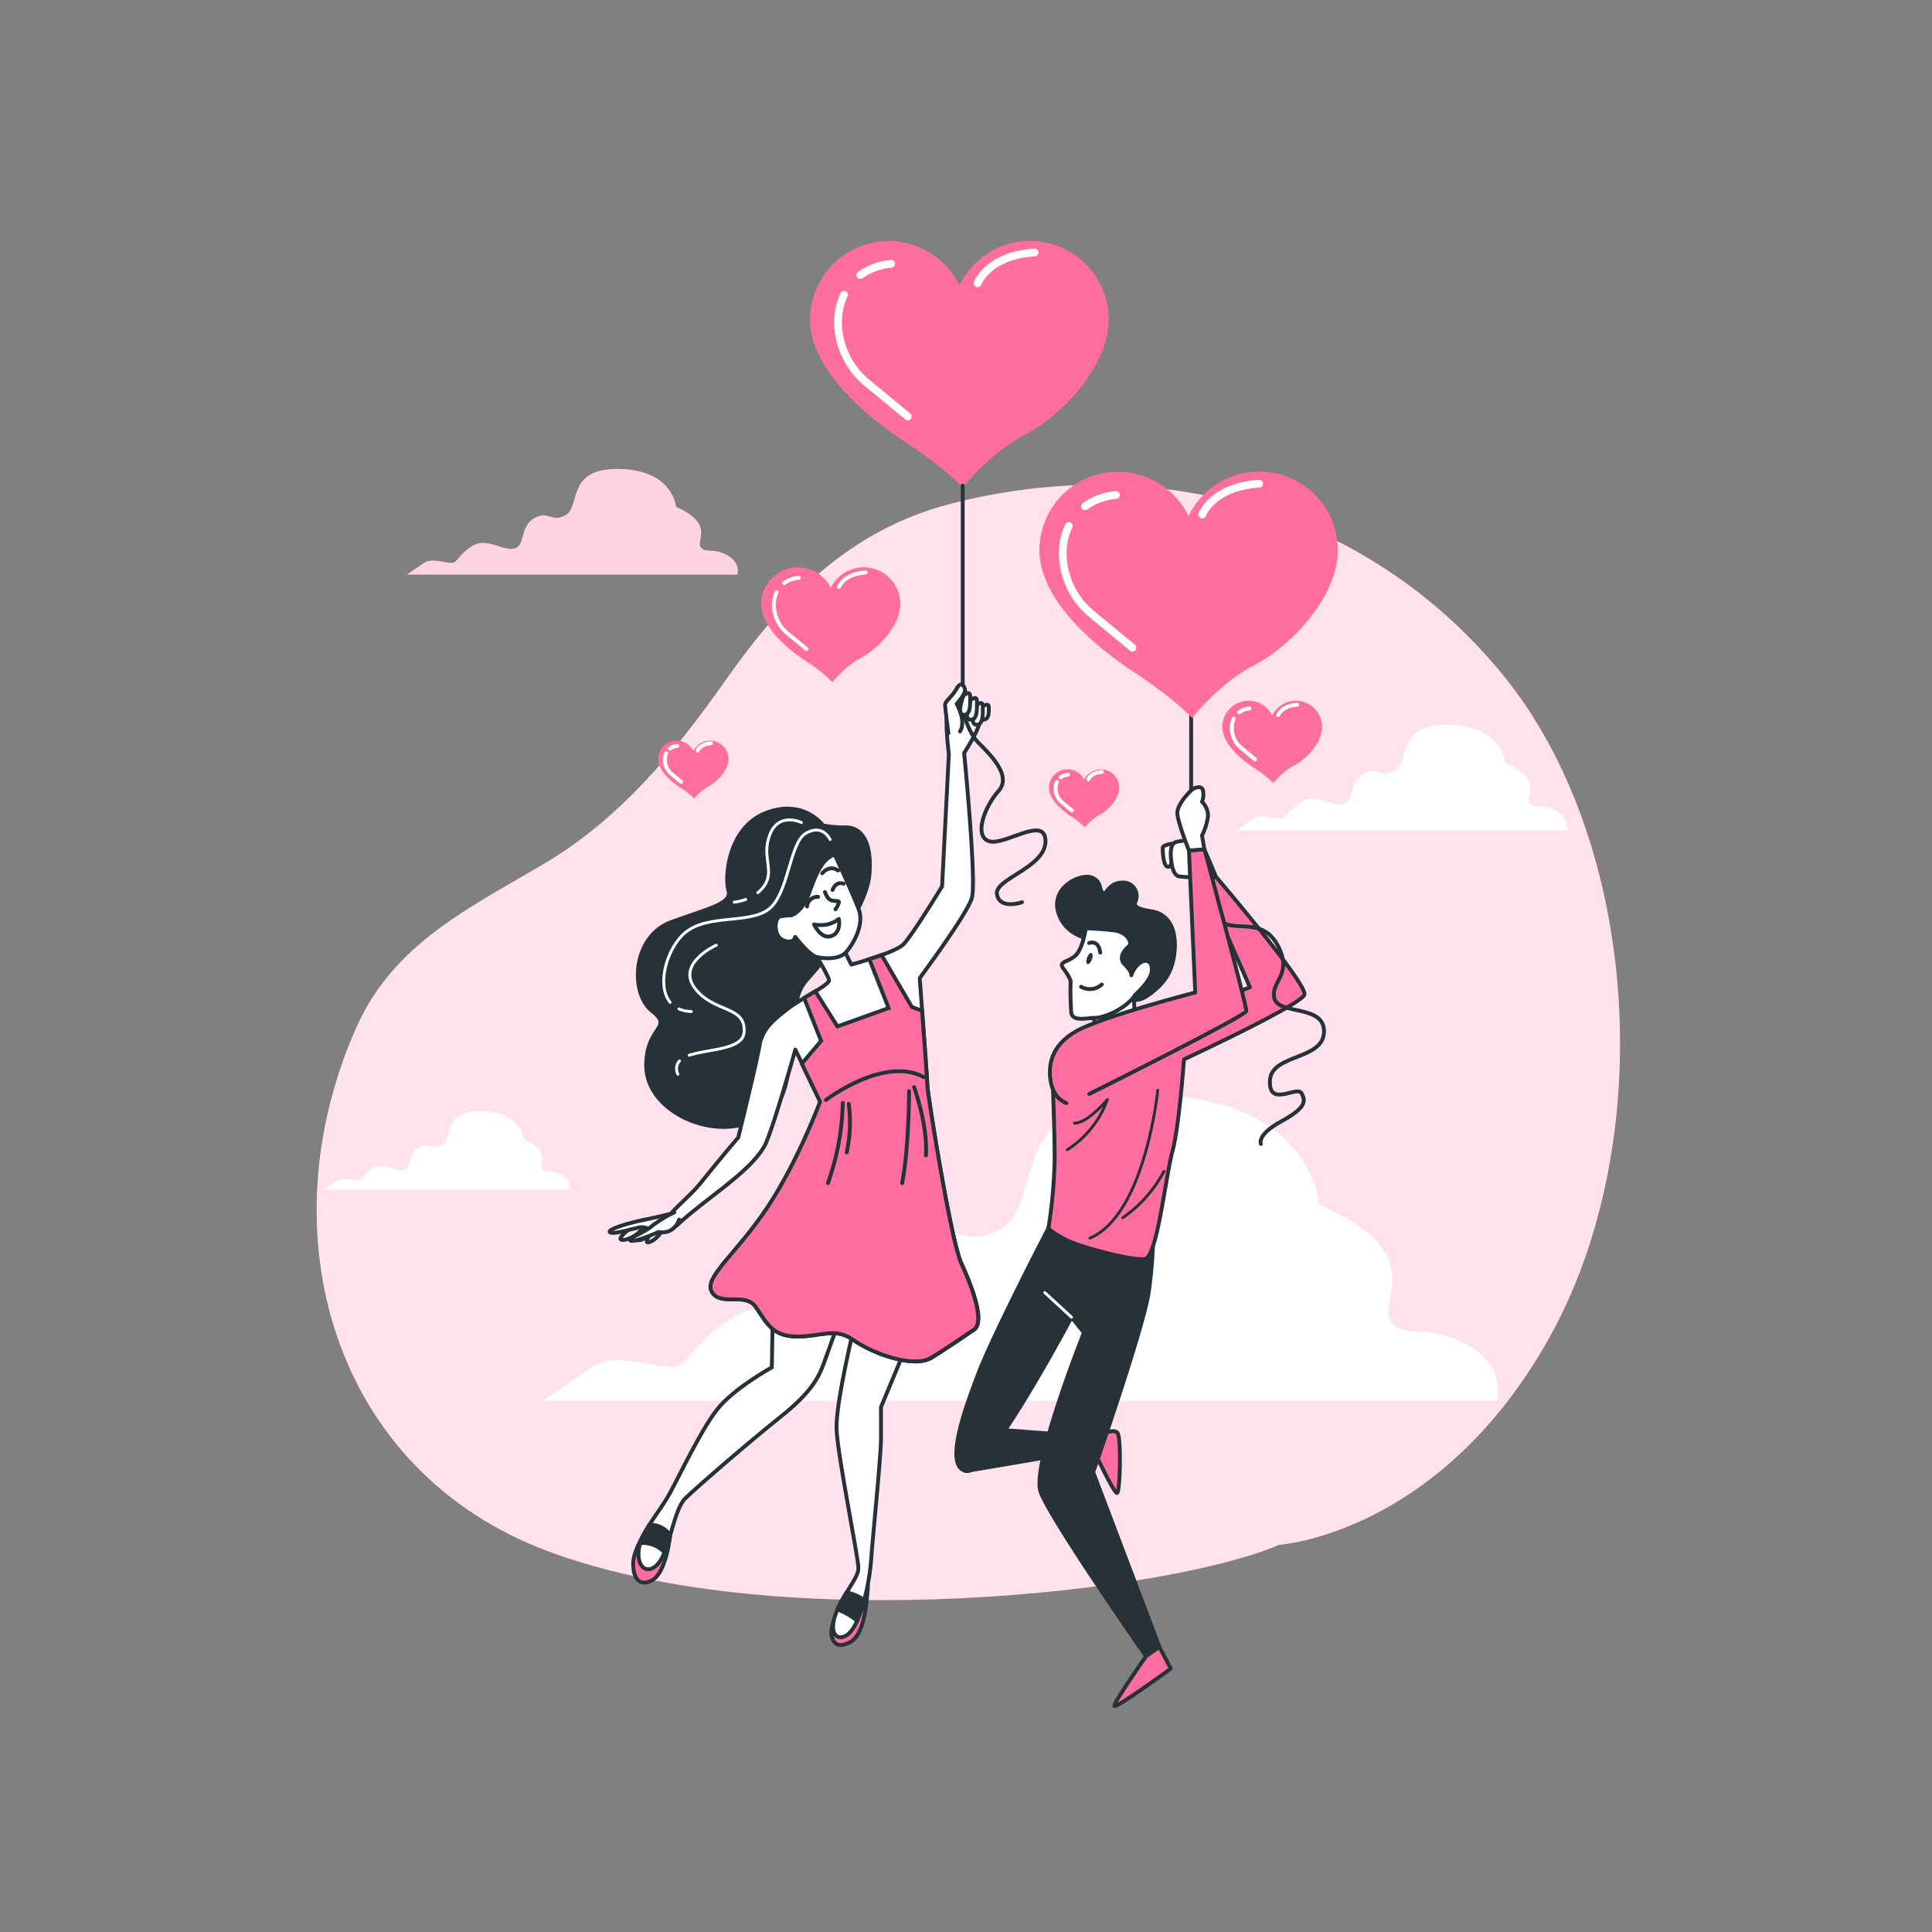 <?xml version="1.0" encoding="UTF-8"?> <svg xmlns="http://www.w3.org/2000/svg" viewBox="0 0 500 500"><rect x="0" y="0" width="500" height="500" fill="#808080" stroke="none"/> <g id="freepik--background-simple--inject-3"> <path d="M331,399.79s41.43-2.59,69.91-53.51,23.31-128.6-12.08-171.76-90.62-57.83-143.27-44c-25.66,6.73-42.76,24.19-57.55,45.22-12.87,18.33-27.35,36-46.85,47.59C121.87,234.79,102,244,92.29,265.78,68.57,318.89,85.9,380.69,142,401.52,202.41,424,303.39,411.88,331,399.79Z" style="fill:#FF6E9F"></path> <path d="M331,399.79s41.43-2.59,69.91-53.51,23.31-128.6-12.08-171.76-90.62-57.83-143.27-44c-25.66,6.73-42.76,24.19-57.55,45.22-12.87,18.33-27.35,36-46.85,47.59C121.87,234.79,102,244,92.29,265.78,68.57,318.89,85.9,380.69,142,401.52,202.41,424,303.39,411.88,331,399.79Z" style="fill:#fff;opacity:0.8"></path> </g> <g id="freepik--Hearts--inject-3"> <path d="M233,156.26a9.48,9.48,0,0,0-18-4.11,9.48,9.48,0,0,0-18,4.11c0,6,6.7,11.64,11.33,14.67a40.16,40.16,0,0,1,7.1,5.61,26.12,26.12,0,0,1,7.49-6.36C227.49,167.75,233,161.81,233,156.26Z" style="fill:#FF6E9F"></path> <path d="M201,153.27c-1.57,3.27-.54,7.9,2.75,10.61l4.95,4.08" style="fill:none;stroke:#fff;stroke-linecap:round;stroke-linejoin:round"></path> <path d="M206.71,149.53a7.59,7.59,0,0,0-3.74,1.36" style="fill:none;stroke:#fff;stroke-linecap:round;stroke-linejoin:round"></path> <path d="M217.13,151.89s1.18-3.35,6.89-3.74" style="fill:none;stroke:#fff;stroke-linecap:round;stroke-linejoin:round"></path> <path d="M342.14,188.18a6.79,6.79,0,0,0-12.9-3,6.79,6.79,0,0,0-12.9,3c0,4.28,4.8,8.33,8.11,10.49a29.5,29.5,0,0,1,5.09,4,18.6,18.6,0,0,1,5.35-4.55C338.22,196.4,342.14,192.15,342.14,188.18Z" style="fill:#FF6E9F"></path> <path d="M319.27,186a6.56,6.56,0,0,0,2,7.6l3.54,2.92" style="fill:none;stroke:#fff;stroke-linecap:round;stroke-linejoin:round"></path> <path d="M323.35,183.36a5.31,5.31,0,0,0-2.68,1" style="fill:none;stroke:#fff;stroke-linecap:round;stroke-linejoin:round"></path> <path d="M330.81,185.05s.84-2.4,4.92-2.68" style="fill:none;stroke:#fff;stroke-linecap:round;stroke-linejoin:round"></path> <path d="M188.54,196.45a4.79,4.79,0,0,0-9.1-2.07,4.79,4.79,0,0,0-9.1,2.07c0,3,3.39,5.88,5.72,7.4a20.48,20.48,0,0,1,3.59,2.84,13.26,13.26,0,0,1,3.78-3.21C185.77,202.25,188.54,199.25,188.54,196.45Z" style="fill:#FF6E9F"></path> <path d="M172.41,194.94a4.62,4.62,0,0,0,1.39,5.36l2.49,2.06" style="fill:none;stroke:#fff;stroke-linecap:round;stroke-linejoin:round"></path> <path d="M175.28,193.05a3.77,3.77,0,0,0-1.88.69" style="fill:none;stroke:#fff;stroke-linecap:round;stroke-linejoin:round"></path> <path d="M180.54,194.24s.6-1.68,3.48-1.88" style="fill:none;stroke:#fff;stroke-linecap:round;stroke-linejoin:round"></path> <path d="M289.66,203.88a4.79,4.79,0,0,0-9.1-2.08,4.78,4.78,0,0,0-9.09,2.08c0,3,3.38,5.87,5.72,7.4a20.33,20.33,0,0,1,3.58,2.83,13.26,13.26,0,0,1,3.78-3.21C286.9,209.68,289.66,206.67,289.66,203.88Z" style="fill:#FF6E9F"></path> <path d="M273.53,202.36a4.63,4.63,0,0,0,1.39,5.36l2.5,2.06" style="fill:none;stroke:#fff;stroke-linecap:round;stroke-linejoin:round"></path> <path d="M276.41,200.48a3.72,3.72,0,0,0-1.89.69" style="fill:none;stroke:#fff;stroke-linecap:round;stroke-linejoin:round"></path> <path d="M281.67,201.67s.59-1.69,3.47-1.89" style="fill:none;stroke:#fff;stroke-linecap:round;stroke-linejoin:round"></path> </g> <g id="freepik--Clouds--inject-3"> <path d="M379.51,347.92c-10.73-5.85-15.6-1-19.5-5.85s10.72-17.55-18.53-30.23c0,0-2-27.3-41.93-28.28s-29.26,27.31-40,34.13-13.65-3.9-24.38,2.93-5.85,20.48-14.63,22.43-20.47-8.78-31.2-1.95-10.73,12.67-15.6,12.67-14.63-3.9-20.48,0-12.68,8.78-12.68,8.78H387.31S390.23,353.77,379.51,347.92Z" style="fill:#fff"></path> <path d="M402.7,209.85c-3.72-2-5.41-.34-6.76-2s3.72-6.08-6.42-10.47c0,0-.67-9.46-14.53-9.8s-10.14,9.46-13.85,11.82-4.73-1.35-8.45,1-2,7.1-5.07,7.77-7.1-3-10.81-.67-3.72,4.39-5.41,4.39-5.07-1.35-7.1,0-4.39,3-4.39,3H405.4S406.42,211.88,402.7,209.85Z" style="fill:#fff"></path> <path d="M188.12,143.65c-3.72-2-5.4-.34-6.76-2s3.72-6.08-6.42-10.47c0,0-.67-9.46-14.53-9.8s-10.14,9.46-13.85,11.82-4.73-1.35-8.45,1-2,7.1-5.07,7.77-7.1-3-10.81-.67-3.72,4.39-5.41,4.39-5.07-1.35-7.1,0-4.39,3-4.39,3h85.5S191.84,145.68,188.12,143.65Z" style="fill:#FF6E9F"></path> <path d="M188.12,143.65c-3.72-2-5.4-.34-6.76-2s3.72-6.08-6.42-10.47c0,0-.67-9.46-14.53-9.8s-10.14,9.46-13.85,11.82-4.73-1.35-8.45,1-2,7.1-5.07,7.77-7.1-3-10.81-.67-3.72,4.39-5.41,4.39-5.07-1.35-7.1,0-4.39,3-4.39,3h85.5S191.84,145.68,188.12,143.65Z" style="fill:#fff;opacity:0.7"></path> <path d="M145.24,304.07c-2.75-1.5-4-.25-5-1.5s2.75-4.51-4.76-7.76c0,0-.5-7-10.76-7.26s-7.51,7-10.27,8.76-3.5-1-6.26.75-1.5,5.26-3.75,5.76-5.26-2.26-8-.5-2.76,3.25-4,3.25-3.75-1-5.26,0-3.25,2.25-3.25,2.25h63.34S148,305.57,145.24,304.07Z" style="fill:#fff"></path> </g> <g id="freepik--character-2--inject-3"> <path d="M283.46,371.88s5.06-2.72,5.88-.81.55,15.33-.27,15.33-6.15-11.31-6.15-11.31Z" style="fill:#FF6E9F;stroke:#263238;stroke-linecap:round;stroke-linejoin:round"></path> <polygon points="258.34 370.01 283.45 371.88 282.92 375.09 250.05 380.7 258.34 370.01" style="fill:#263238;stroke:#263238;stroke-linecap:round;stroke-linejoin:round"></polygon> <path d="M271.34,317.82s-14.07,27.07-18.08,37.5-8.82,24.31-3.21,25.38,27.26-39.81,27.26-39.81l3.21,4s-13.63,34.21-11.23,41.16,27.3,42.58,27.3,42.58l3.47-2.4L282.92,381s13.36-38.21,14.43-47a120.38,120.38,0,0,0,1.07-12.56l-26.19-6.95Z" style="fill:#263238;stroke:#263238;stroke-linecap:round;stroke-linejoin:round"></path> <line x1="277.31" y1="340.89" x2="270.38" y2="334.52" style="fill:none;stroke:#fff;stroke-linecap:round;stroke-linejoin:round;stroke-width:0.75px"></line> <path d="M296.59,428.63s-8.44,12.06-8.18,12.86S303,431.84,303,431.84l-2.94-5.61Z" style="fill:#FF6E9F;stroke:#263238;stroke-linecap:round;stroke-linejoin:round"></path> <path d="M282.21,262.49a12.08,12.08,0,0,1,2.17,5.13,52.07,52.07,0,0,1,.78,5.9l8.86-.93-.62-16Z" style="fill:#fff;stroke:#263238;stroke-linecap:round;stroke-linejoin:round"></path> <path d="M282.36,243.06s-6.84-.78-8.55-7.15,5.75-9.79,8.55-8.86,2,3.11,3,4,1.39-2.64,5.12-2.64a3.47,3.47,0,0,1,3.42,4.82c-.62,1.24.16,2,4.2,2.64s6.37,4.2,5.91,10.1-3.11,8.71-6.06,11-5,2.49-5.91,0-3.27-6.06-3.58-8.71,1.87-4,0-4.66A27.42,27.42,0,0,0,282.36,243.06Z" style="fill:#263238;stroke:#263238;stroke-linecap:round;stroke-linejoin:round"></path> <path d="M281,240.26s-.77,5.44-2.79,7.15-4.36,1.4-3,3.27a14.2,14.2,0,0,1,1.87,3.1,81.18,81.18,0,0,0,.15,8.24c.31,2.49,4,1.4,6.22,1.4s8.08-2.33,10.41-6.06c0,0,3.89-3.42,4.2-5.91s-1.24-3.42-2.95-2.33a6.38,6.38,0,0,0-2.33,3.27s.31-.78-1.71-2.8.62-4.35,1.24-4.82-.16-3.58-4.2-4A68.79,68.79,0,0,0,281,240.26Z" style="fill:#fff;stroke:#263238;stroke-linecap:round;stroke-linejoin:round"></path> <path d="M282.59,248.29c-.29.8-.8,1.34-1.15,1.22s-.4-.87-.11-1.67.8-1.34,1.14-1.21S282.87,247.5,282.59,248.29Z" style="fill:#263238"></path> <path d="M279.78,255.37a4.55,4.55,0,0,0,5.35-.58" style="fill:none;stroke:#263238;stroke-linecap:round;stroke-linejoin:round"></path> <path d="M281.86,244.05s2.49-1,2.87,2.49" style="fill:none;stroke:#263238;stroke-linecap:round;stroke-linejoin:round"></path> <path d="M304.48,218.23s-3.57.18-3.57,1.25.18,4.63,1.25,4.81.89-1.07,1.6-2.67A9.41,9.41,0,0,0,304.48,218.23Z" style="fill:#fff;stroke:#263238;stroke-linecap:round;stroke-linejoin:round"></path> <path d="M272.41,279.51s.53,12.3.53,20.49a128.63,128.63,0,0,1-1.6,17.82s.71,1.07,4.46,3,17.28,5.53,20.48,5,5.35-21.2,7.13-27.79,3-23.87,3-23.87,30.28-14.07,31.17-16.74-23-30.65-23-30.65l-2.85,2,11.76,26.73s-15.86,6.23-23.34,8.9S282,269,276.51,273.28,272.41,279.51,272.41,279.51Z" style="fill:#FF6E9F;stroke:#263238;stroke-linecap:round;stroke-linejoin:round"></path> <path d="M299.63,282.13s-3.19,32.18-17.55,38.29" style="fill:none;stroke:#263238;stroke-linecap:round;stroke-linejoin:round;stroke-width:0.75px"></path> <path d="M301.23,303.14a33.71,33.71,0,0,1-10.64,12" style="fill:none;stroke:#263238;stroke-linecap:round;stroke-linejoin:round;stroke-width:0.75px"></path> <path d="M276.23,297.55a25.81,25.81,0,0,0,10.37-13s-5.05,6.12-8.51,6.12" style="fill:none;stroke:#263238;stroke-linecap:round;stroke-linejoin:round;stroke-width:0.75px"></path> <path d="M308.27,185.05V226s3.15,9.05,7.24,12.26,11.09-1.17,15.17,6.42-2,9.34-.87,13.72,13.13,1.46,12.84,8.75-13.72,5.55-14,12.56,7,1.16,8.17,3.21,1.17,3.79-5.25,7.3-5.25,5.83-5.25,5.83" style="fill:none;stroke:#263238;stroke-linecap:round;stroke-linejoin:round"></path> <path d="M314.63,226.78s-3.56-8.9-4.27-9.26-4.46,0-5.88.36-1.61,2.13-1.43,4.27.71,4.28,2,4.63a19,19,0,0,0,4.28.18l2.49,2.32Z" style="fill:#fff;stroke:#263238;stroke-linecap:round;stroke-linejoin:round"></path> <path d="M276,285.48s-3.13-.91-4-5.19-.14-9.73,6.65-13.49,30.68-9.95,30.68-9.95L307.7,220.1l4-.31s11,40.6,10.85,41.87-40.65,21.46-40.65,21.46" style="fill:#FF6E9F;stroke:#263238;stroke-linecap:round;stroke-linejoin:round"></path> <path d="M307.7,220.1s-2.8-7-3-9.48,3.58-6.22,4.2-6.53,2.33-.93,2.49.78a5.34,5.34,0,0,1-.31,2.64,5.06,5.06,0,0,1,1.55,3.73,16.4,16.4,0,0,1-1.55,5l.62,3.57Z" style="fill:#fff;stroke:#263238;stroke-linecap:round;stroke-linejoin:round"></path> <path d="M346.22,142.39a20.32,20.32,0,0,0-38.63-8.82A20.31,20.31,0,0,0,269,142.39c0,12.82,14.36,24.94,24.29,31.43,10.42,6.81,15.23,12,15.23,12s6.81-8.82,16-13.63C334.48,167,346.22,154.27,346.22,142.39Z" style="fill:#FF6E9F"></path> <path d="M276.59,136.13c-3.38,7-1.17,16.94,5.88,22.74l10.61,8.76" style="fill:none;stroke:#fff;stroke-linecap:round;stroke-linejoin:round;stroke-width:2px"></path> <path d="M288.79,128.11a16.06,16.06,0,0,0-8,2.93" style="fill:none;stroke:#fff;stroke-linecap:round;stroke-linejoin:round;stroke-width:2px"></path> <path d="M311.13,133.17s2.52-7.16,14.74-8" style="fill:none;stroke:#fff;stroke-linecap:round;stroke-linejoin:round;stroke-width:2px"></path> </g> <g id="freepik--character-1--inject-3"> <path d="M286.91,82.71a20.31,20.31,0,0,0-38.62-8.81,20.32,20.32,0,0,0-38.63,8.81c0,12.83,14.37,24.94,24.29,31.43,10.42,6.81,15.23,12,15.23,12s6.82-8.82,16-13.63C275.18,107.34,286.91,94.59,286.91,82.71Z" style="fill:#FF6E9F"></path> <path d="M165.77,315.88s-7,4.8-4.75,5,5.75-3,5.75-3-3.75,2.25-2,3,4.5-2.75,4.5-2.75-3.5,4.25-1,3.25,4-4.5,4-4.5S171.27,314.63,165.77,315.88Z" style="fill:#fff;stroke:#263238;stroke-linecap:round;stroke-linejoin:round"></path> <path d="M213,213.63s-5-7-14.75-3.25-10.75,16.5-9.75,20-4.5,4.5-14.75,8.25-10.75,18.5-5,23-1.75,4-1.5,14.5,14.5,18,25.5,14.75S203,281.38,205,272.63s-.75-14,4-19.25,15.25-18.25,16-27-2.25-12.25-6-12.25A30.48,30.48,0,0,1,213,213.63Z" style="fill:#263238;stroke:#263238;stroke-linecap:round;stroke-linejoin:round"></path> <path d="M175.7,261.11a8.5,8.5,0,0,0,3.2.66" style="fill:none;stroke:#fff;stroke-linecap:round;stroke-linejoin:round;stroke-width:0.75px"></path> <path d="M214.83,217.27s-1.86-4.18-6.26-1.63-4.4,16.23-10,19.94-16.68.69-22.25,6.72c-4.14,4.49-6.23,13-2.89,17.1" style="fill:none;stroke:#fff;stroke-linecap:round;stroke-linejoin:round;stroke-width:0.75px"></path> <path d="M175.85,274.57a3.06,3.06,0,0,0-.42,3.42" style="fill:none;stroke:#fff;stroke-linecap:round;stroke-linejoin:round;stroke-width:0.75px"></path> <path d="M185.39,244.61s-10.43,4.64-5.56,11.13,13.21,4.4,12.75,11.36c-.31,4.65-9.25,4.32-14.22,6" style="fill:none;stroke:#fff;stroke-linecap:round;stroke-linejoin:round;stroke-width:0.75px"></path> <path d="M193,232.77a13.14,13.14,0,0,1-3,.72" style="fill:none;stroke:#fff;stroke-linecap:round;stroke-linejoin:round;stroke-width:0.75px"></path> <path d="M207.41,212.86s-5.79-2.78-8.11,3,1.16,9.27-1.39,13.21a8.37,8.37,0,0,1-1.78,1.95" style="fill:none;stroke:#fff;stroke-linecap:round;stroke-linejoin:round;stroke-width:0.75px"></path> <path d="M168.07,394.65s-4.21,6.21-4.21,10,1.6,6,4.78,4.39c3.83-1.92,4.8-11.65,4.8-11.65S170.46,391.26,168.07,394.65Z" style="fill:#FF6E9F;stroke:#263238;stroke-miterlimit:10"></path> <path d="M200,339.13l-.25,14.75s-10,5.5-14.25,11-9.5,16.75-12.25,21.75-7.75,10.25-8,15,3,6,5.5,2.5,3.75-13.5,6.5-16.25,17.25-15.25,24.5-21,9.75-9.5,11.25-13.5,4-11.25,4-11.25S207.27,334.88,200,339.13Z" style="fill:#fff;stroke:#263238;stroke-miterlimit:10"></path> <path d="M218.45,413.73s-3.72,6.35-3.28,9.2,2,3.41,4.6,2.19c3.72-1.75,4.36-8.77,4.82-14C225,406.06,218.45,413.73,218.45,413.73Z" style="fill:#FF6E9F;stroke:#263238;stroke-miterlimit:10"></path> <path d="M221,343.63s-4.75,19.5-4.5,26.25,5.66,33.21,5.66,36-4.94,7.7-6.31,13.2,3,6.33,5.5,1.38,3.85-12.65,4.12-17.05,2.53-26.49,2.53-31v-8.25l8-19.25S226.77,332.13,221,343.63Z" style="fill:#fff;stroke:#263238;stroke-miterlimit:10"></path> <path d="M254.27,182.81s1.63-1.05,1.63.15.2,3.44-1.63,3.29S254.27,182.81,254.27,182.81Z" style="fill:#fff;stroke:#263238;stroke-linecap:round;stroke-linejoin:round"></path> <path d="M248.77,326.88c-2.75-6-8.75-44.25-8.75-45.75s-2-28-2-28,12.25-16.5,13.5-20.75-2-37.5-2-37.5,4-6.19,4-8.19-5.13-4.34-7.38-4.34-.58,12.78-.58,12.78l-1.75,34.25s-7.75,12.75-10,15-13.5,5.25-13.5,5.25l-2.25-4.5-7.5,1s3.75,6.25,4,7.5-7.25,4.75-10.75,7.5-6.5,5-7.25,9.5-5.5,23.75-5.5,23.75c-3.25,3.8-6.42,7.66-9.56,11.56-2.4,3-5.36,5.36-7.92,8.19h0s-5.25,1.25-7.75,1.75-8.75,2.25-8,3,6.25-1,7.75-1.25,2.25.75,5.5.75a6.06,6.06,0,0,0,3.66-1.52l.4.31c7.21-6.84,18.69-13.54,22.69-20.54,1.94-3.39,8-25,8-25l6.5,13.5s-5.75,15.5-13.75,27.5-16.5,18-14.25,21.75,8.5,0,11.25,3.75,4,7.75,10.75,7.75,9.75-2.5,14.75,1,15.5,7.25,20,4.5,8-5.25,11-7.25S251.52,332.88,248.77,326.88Z" style="fill:#fff;stroke:#263238;stroke-linecap:round;stroke-linejoin:round"></path> <path d="M249.15,125.69v57.95s1.21,5.67,4,8.51,8.91,8.5,5.27,12.56-6.49,11.75-2.43,13,14.58-6.89,14.58,0-13.37,9.73-12.56,13.78,6.48,2,6.48,2" style="fill:none;stroke:#263238;stroke-linecap:round;stroke-linejoin:round"></path> <path d="M174.49,313.76a33,33,0,0,0-5.86,3.6c-1.92,1.7-6.48,3.19-5.4,3.72s7.22-2.25,7.22-2.25,3.71,1,5.32-3.2" style="fill:#fff;stroke:#263238;stroke-linecap:round;stroke-linejoin:round"></path> <path d="M245.45,189.73s-.87-6.52-.87-7.38,1.95-2.18,3-4.13,1.95-.87,2.17.22-2.17,3.69-2.17,3.69,2.61,4.56.87,7.17" style="fill:#fff;stroke:#263238;stroke-linecap:round;stroke-linejoin:round"></path> <path d="M252.62,182.56s1.73-1.52,1.73.22.22,5-1.73,4.78S252.62,182.56,252.62,182.56Z" style="fill:#fff;stroke:#263238;stroke-linecap:round;stroke-linejoin:round"></path> <path d="M251.09,181.26s1.74-1.52,1.74.22.22,5-1.74,4.77S251.09,181.26,251.09,181.26Z" style="fill:#fff;stroke:#263238;stroke-linecap:round;stroke-linejoin:round"></path> <path d="M249.36,180s1.73-1.52,1.73.21.22,5-1.73,4.78S249.36,180,249.36,180Z" style="fill:#fff;stroke:#263238;stroke-linecap:round;stroke-linejoin:round"></path> <path d="M216,221.13s4.75,10.25,6.25,14.25-1.5,9-3.25,11-5.66,1.77-7.66,1.27-5.54-5.18-5.54-5.18-.3,1.91-3,.91-2.5-6-.75-6.25a21.65,21.65,0,0,1,2.75-.25s2.75-.75,4.5-5.5S212.52,222.38,216,221.13Z" style="fill:#fff;stroke:#263238;stroke-linecap:round;stroke-linejoin:round"></path> <path d="M208.86,234.6a2.72,2.72,0,0,1,2.86-2.5" style="fill:none;stroke:#263238;stroke-linecap:round;stroke-linejoin:round"></path> <path d="M215.47,230.31s.72-2.33,2.86-1.61" style="fill:none;stroke:#263238;stroke-linecap:round;stroke-linejoin:round"></path> <path d="M212.79,226s1.79-2.33,4.11-.72" style="fill:none;stroke:#263238;stroke-linecap:round;stroke-linejoin:round"></path> <path d="M213.5,230.85s.54,1.78,1.61,2.14,2,0,2,.54a5.51,5.51,0,0,1-.89,1.79" style="fill:none;stroke:#263238;stroke-linecap:round;stroke-linejoin:round"></path> <path d="M217.08,237.82a7.39,7.39,0,0,1-3,1.43,9.13,9.13,0,0,1-3.4,0s1.79,3.93,4.47,3S217.08,237.82,217.08,237.82Z" style="fill:none;stroke:#263238;stroke-linecap:round;stroke-linejoin:round"></path> <path d="M252,344.13c3-2-.5-11.25-3.25-17.25S240,282.63,240,281.13c0-.94-.78-11.67-1.37-19.57l-2.63-.93-7.86-13.47c-1,.39-2.14.75-3.16,1.07l5,12.65-13.25,4.75L211,256.54l-2.9,1.73,4.4,11.11-5,5.9,4.74,9.85s-5.75,15.5-13.75,27.5-16.5,18-14.25,21.75,8.5,0,11.25,3.75,4,7.75,10.75,7.75,9.75-2.5,14.75,1,15.5,7.25,20,4.5S249,346.13,252,344.13Z" style="fill:#FF6E9F;stroke:#263238;stroke-miterlimit:10"></path> <path d="M218.11,285.43a65.69,65.69,0,0,1-3.84,20.75" style="fill:none;stroke:#263238;stroke-linecap:round;stroke-linejoin:round"></path> <path d="M219.65,285.69a35.8,35.8,0,0,1-.52,12.55" style="fill:none;stroke:#263238;stroke-linecap:round;stroke-linejoin:round"></path> <path d="M236.55,281.34s3.59,9.73,3.08,17.67" style="fill:none;stroke:#263238;stroke-linecap:round;stroke-linejoin:round"></path> <path d="M235.27,282.36s0,14.6-1.79,23.82" style="fill:none;stroke:#263238;stroke-linecap:round;stroke-linejoin:round"></path> <path d="M213.75,284.67s15.12-11.53,25.37-5.9" style="fill:none;stroke:#263238;stroke-linecap:round;stroke-linejoin:round"></path> <path d="M168.07,394.65a21.21,21.21,0,0,0-2.34,4.7,7.63,7.63,0,0,1,6.25,2.42c.52-1.29,1-2.81,1.46-4.39A5.94,5.94,0,0,0,168.07,394.65Z" style="fill:#263238;stroke:#263238;stroke-linecap:round;stroke-linejoin:round"></path> <path d="M221.82,419.46a38.43,38.43,0,0,0,1.83-5.31,10.19,10.19,0,0,0-4.57-2,34.92,34.92,0,0,0-2.34,4.37A18.15,18.15,0,0,1,221.82,419.46Z" style="fill:#263238;stroke:#263238;stroke-linecap:round;stroke-linejoin:round"></path> <path d="M218.43,76.29c-3.37,7-1.16,16.94,5.89,22.75l10.61,8.75" style="fill:none;stroke:#fff;stroke-linecap:round;stroke-linejoin:round;stroke-width:2px"></path> <path d="M230.64,68.27a16.06,16.06,0,0,0-8,2.93" style="fill:none;stroke:#fff;stroke-linecap:round;stroke-linejoin:round;stroke-width:2px"></path> <path d="M253,73.33s2.53-7.16,14.75-8" style="fill:none;stroke:#fff;stroke-linecap:round;stroke-linejoin:round;stroke-width:2px"></path> </g> </svg> 